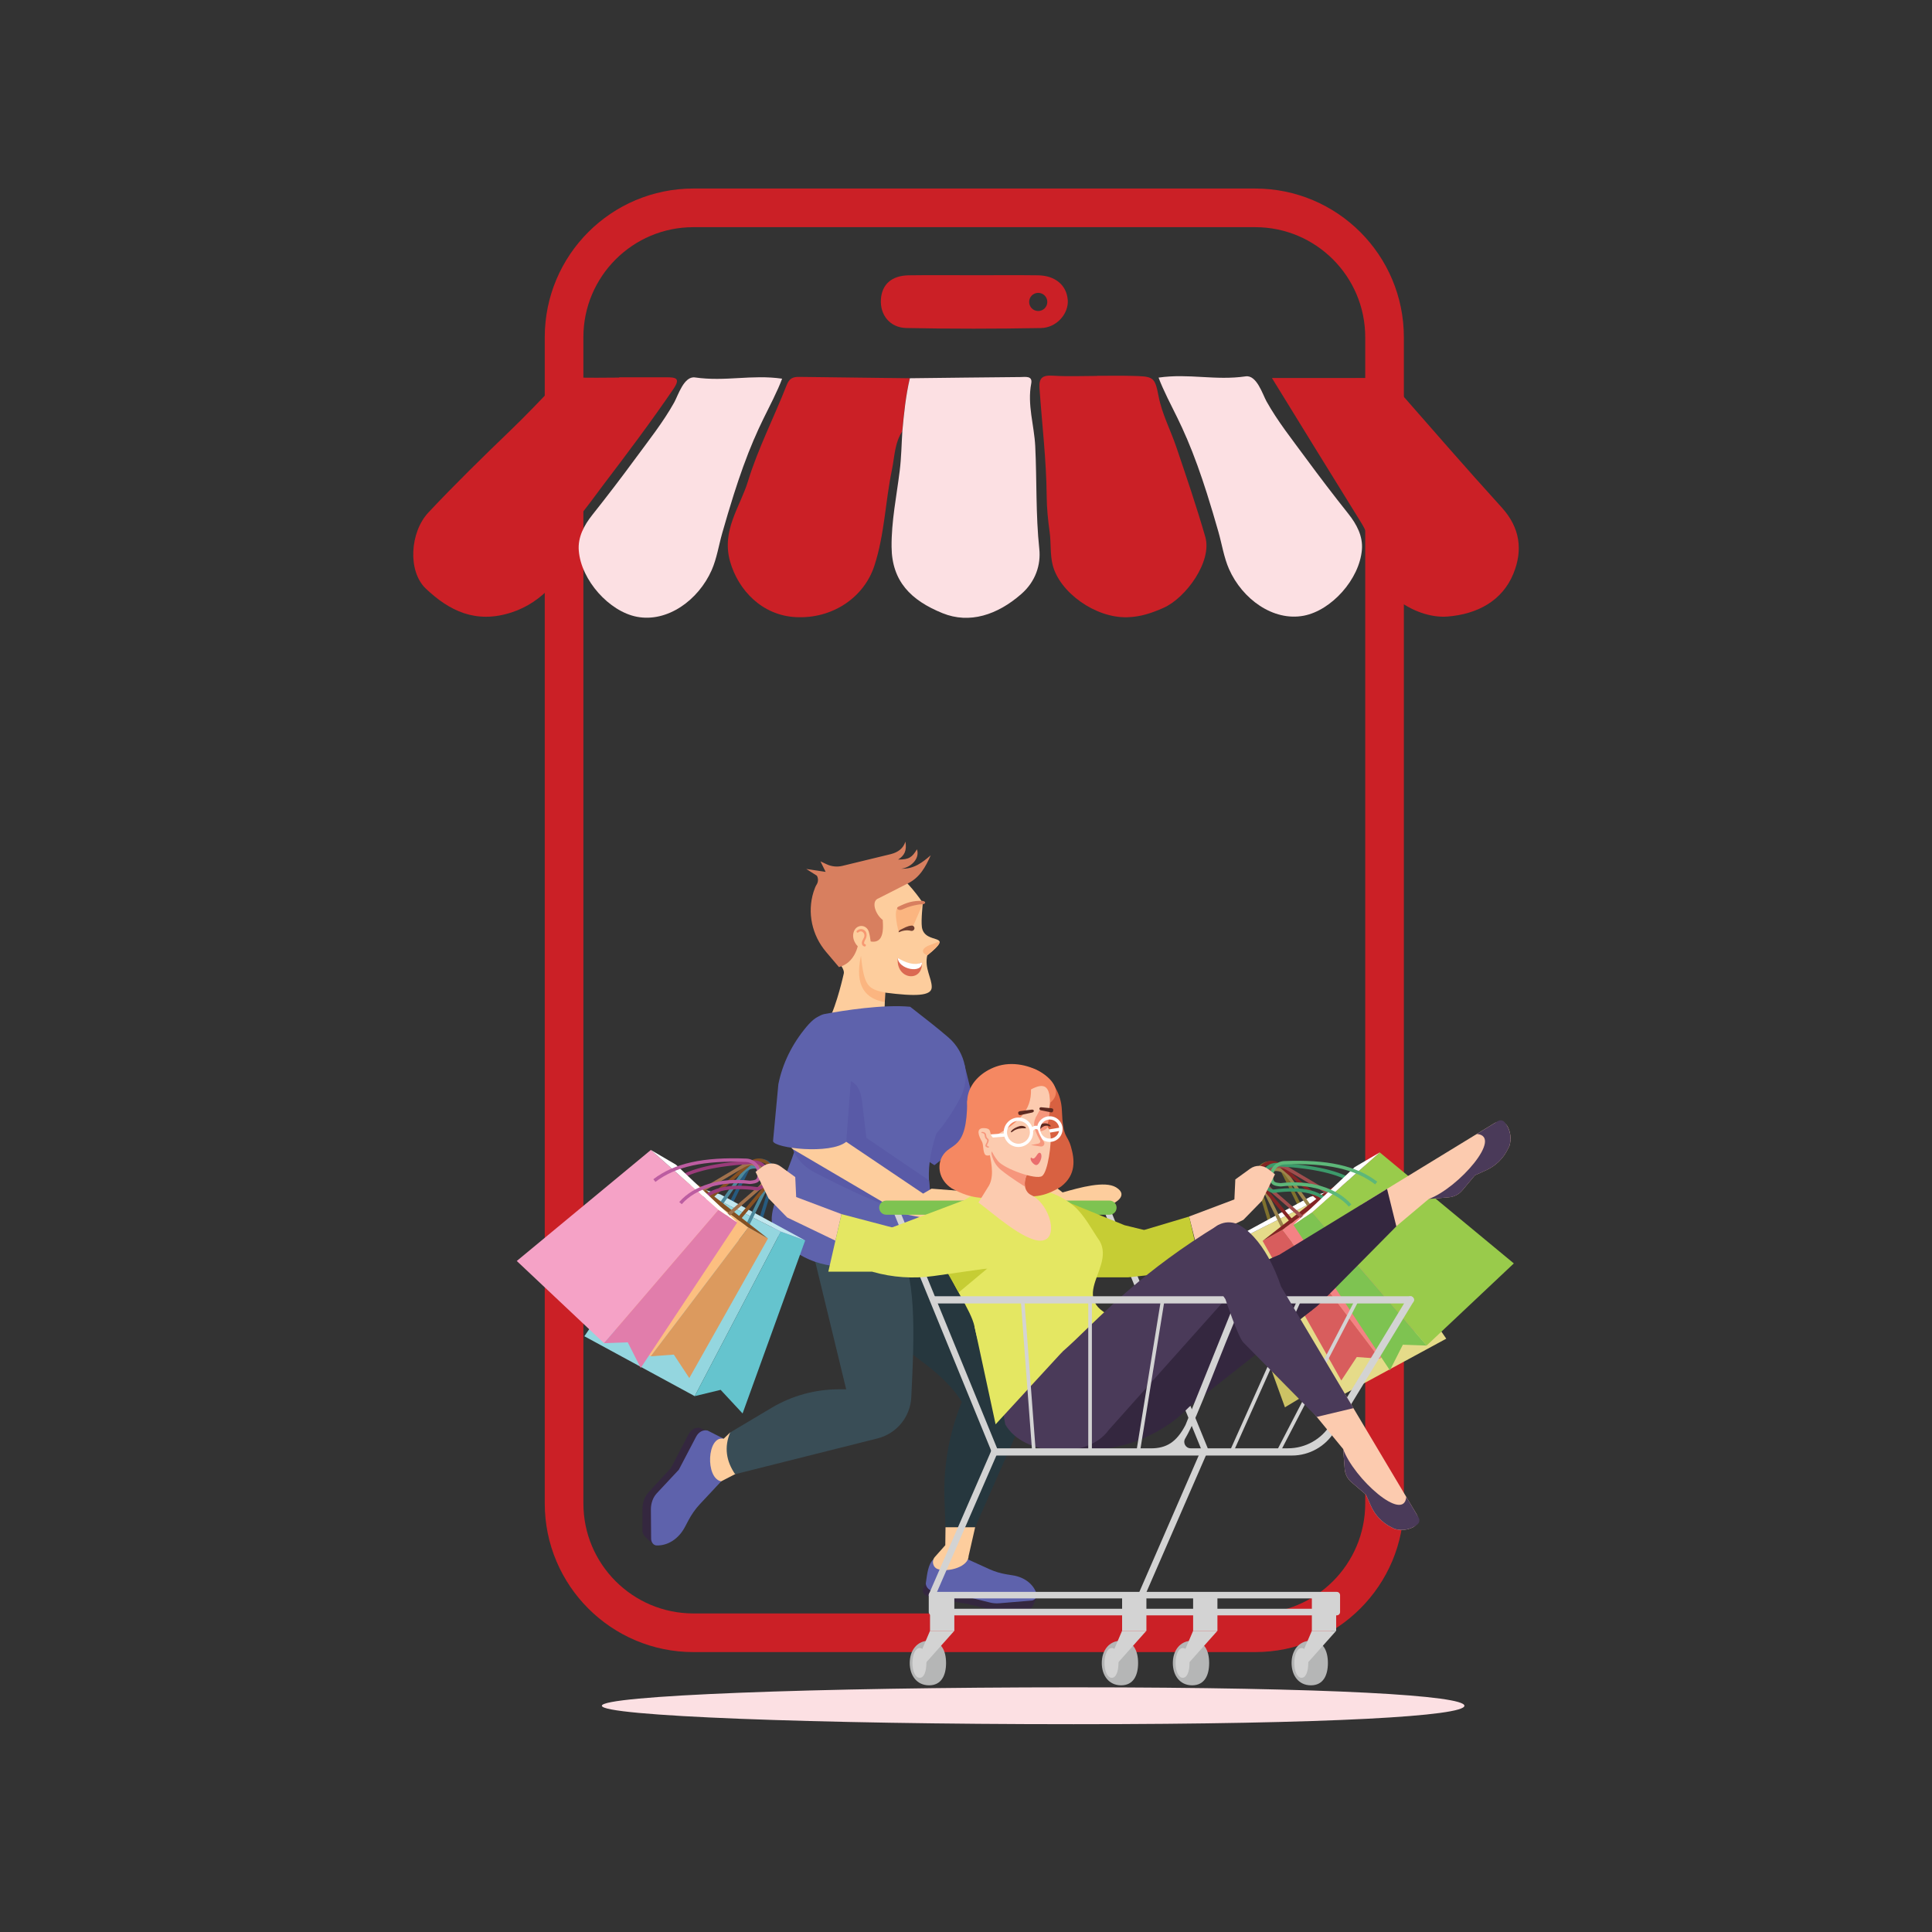 <?xml version="1.0" encoding="UTF-8"?>
<svg id="Layer_1" data-name="Layer 1" xmlns="http://www.w3.org/2000/svg" viewBox="0 0 500 500">
  <rect x="0" y="0" width="500" height="500" fill="#333333" stroke="none"/>
  <defs>
    <style>
      .cls-1 {
        fill: #d86141;
      }

      .cls-1, .cls-2, .cls-3, .cls-4, .cls-5, .cls-6, .cls-7, .cls-8, .cls-9, .cls-10, .cls-11, .cls-12, .cls-13, .cls-14, .cls-15, .cls-16, .cls-17, .cls-18, .cls-19, .cls-20, .cls-21, .cls-22, .cls-23, .cls-24, .cls-25, .cls-26, .cls-27, .cls-28, .cls-29, .cls-30, .cls-31, .cls-32, .cls-33, .cls-34, .cls-35, .cls-36, .cls-37, .cls-38, .cls-39, .cls-40, .cls-41, .cls-42, .cls-43, .cls-44, .cls-45, .cls-46, .cls-47, .cls-48, .cls-49, .cls-50, .cls-51, .cls-52 {
        stroke-width: 0px;
      }

      .cls-2 {
        fill: #99cb4b;
      }

      .cls-3 {
        fill: #fcbf80;
      }

      .cls-4 {
        fill: #7f712d;
      }

      .cls-5 {
        fill: #d1c0b8;
      }

      .cls-6 {
        fill: #e5db89;
      }

      .cls-7 {
        fill: #db6952;
      }

      .cls-8 {
        fill: #ea6e6e;
      }

      .cls-9 {
        fill: #cb2026;
      }

      .cls-10 {
        fill: #d87f5f;
      }

      .cls-11 {
        fill: #ccc264;
      }

      .cls-12 {
        fill: #e17dab;
      }

      .cls-13 {
        fill: #d85d5d;
      }

      .cls-14 {
        fill: #f48284;
      }

      .cls-15 {
        fill: #fce0e3;
      }

      .cls-16 {
        fill: #94d6df;
      }

      .cls-17, .cls-53 {
        fill: none;
      }

      .cls-18 {
        fill: #4d889b;
      }

      .cls-19 {
        fill: #65c4ce;
      }

      .cls-53 {
        stroke: #cb2026;
        stroke-miterlimit: 10;
        stroke-width: 10px;
      }

      .cls-20 {
        fill: #5e2b22;
      }

      .cls-21 {
        fill: #f5a2c6;
      }

      .cls-22 {
        fill: #fff;
      }

      .cls-23 {
        fill: #bc5da1;
      }

      .cls-24 {
        fill: #fccbaf;
      }

      .cls-25 {
        fill: #3c996a;
      }

      .cls-26 {
        fill: #34273f;
      }

      .cls-27 {
        fill: #f79872;
      }

      .cls-28 {
        fill: #fdcd9d;
      }

      .cls-29 {
        fill: #595aa7;
      }

      .cls-30 {
        fill: #265a7f;
      }

      .cls-31 {
        fill: #d3d3d3;
      }

      .cls-32 {
        fill: #f58862;
      }

      .cls-33 {
        fill: #4a3a59;
      }

      .cls-34 {
        fill: #dc9a5e;
      }

      .cls-35 {
        fill: #394d56;
      }

      .cls-36 {
        fill: #9f4d4d;
      }

      .cls-37 {
        fill: #a1714c;
      }

      .cls-38 {
        fill: #f6967c;
      }

      .cls-39 {
        fill: #fbb580;
      }

      .cls-40 {
        fill: #5e62ac;
      }

      .cls-41 {
        fill: #713f31;
      }

      .cls-42 {
        fill: #c1e7ef;
      }

      .cls-43 {
        fill: #9b854c;
      }

      .cls-44 {
        fill: #9a3b7a;
      }

      .cls-45 {
        fill: #e4e762;
      }

      .cls-46 {
        fill: #c6cd34;
      }

      .cls-47 {
        fill: #855022;
      }

      .cls-48 {
        fill: #b5b6b6;
      }

      .cls-49 {
        fill: #26373e;
      }

      .cls-50 {
        fill: #832424;
      }

      .cls-51 {
        fill: #7ec351;
      }

      .cls-52 {
        fill: #5db779;
      }
    </style>
  </defs>
  <path class="cls-15" d="M378.99,441.45c0,2.63-33.71,4.77-101.14,4.77s-122.09-2.14-122.09-4.77,54.66-4.77,122.09-4.77,101.14,2.14,101.14,4.77Z"/>
  <g>
    <path class="cls-28" d="M231.42,225.94c2.73.99,7.32,7.44,7.37,7.73.06.32-.47,4.27-.2,6.32.79,4.8,8.93,1.11,1.39,7.26-.8,3.25,1.2,5.94,1.15,8.25-.05,2.31-4.27,2.38-12.05,1.39l-.34,9.23c8.08,8.01-11.6,3.32-14.27-2.12,2.14-3.99,3.9-12.05,3.9-12.05.65-2.95-10.56-9.73-3.52-20.14,4.68-5.99,8.58-7.78,16.57-5.87Z"/>
    <path class="cls-39" d="M235.78,240.9l2.99-6.89-5.77.45c-1.97.32-.89,4.69-.44,6.76h0c1.25-.65,2.34-.81,3.22-.31Z"/>
    <path class="cls-41" d="M232.56,241.28c1.13-.46,2.09-.65,3.22-.38.5.12.97-.32.87-.82h0c-.07-.34-.39-.58-.74-.54-1.19.11-1.88.62-2.94,1.11-.22.1-.38.32-.41.56v.07Z"/>
    <path class="cls-10" d="M238.78,234.01c-1.89.11-3.68.62-5.4,1.41-.38.17-.93.08-1.11-.18l-.04-.05c-.11-.17-.04-.36.19-.48,2.15-1.11,3.9-1.67,6.32-1.56.19,0,.36.06.49.15h.01c.4.27.13.68-.47.71Z"/>
    <g>
      <path class="cls-7" d="M238.6,249.05c.28,5.32-6.79,4.58-6.26-1.12,1.72,1.8,3.73,2.29,6.26,1.12Z"/>
      <path class="cls-22" d="M238.6,249.05c.17,3.06-6.09,1.83-6.26-1.12,1.87,1.12,4.27,2.12,6.26,1.12Z"/>
    </g>
    <path class="cls-10" d="M240.87,221.35c-1.32,2.99-2.85,5.81-6,7.32l-7.47,3.8c-2.13.72-.78,4.29,1.05,5.6h0c.16,2.7.5,8.05-6.11,4.42,0,0-.01,6.38-5.22,7.79l-3.34-3.94c-3.63-4.28-4.91-10.12-3.25-15.48.27-.87.56-1.55.82-1.95.44-.69.46-1.56.06-2.28l-2.75-1.74,5.01.75-1.33-2.72,1.57.74c1.29.61,2.74.76,4.12.42,3.64-.88,10.82-2.61,12.49-3.03,1.95-.49,3.27-1.53,3.8-3.25.4,2.34-.25,3.61-1.88,4.65,2.86.02,3.6-.6,4.87-2.65.83,2.52-1.75,4.77-4.06,5.02,3.29.12,5.48-1.64,7.62-3.47Z"/>
    <g>
      <path class="cls-28" d="M221.04,240.94s-.01.03-.02.04c-.37.89-.27,1.9.14,2.73.28.59.6,1,.93,1.25.3.22.54.53.63.92.29,1.21,1.2,1.69,1.89,1.1h0c.59-1.01.85-2.19.72-3.34-.12-1.03-.29-1.88-.5-2.55-.59-1.84-3.01-1.97-3.79-.15Z"/>
      <path class="cls-27" d="M221.77,240.87c.63-.59,1.67-.57,2.2.12.25.33.34.76.3,1.19-.02.25-.1.48-.19.71-.12.29-.84,1.35-.19,1.47.35.07.19.65-.16.59-.57-.11-.79-.7-.63-1.28.13-.48.49-.86.59-1.35.18-.9-.8-1.73-1.54-1.03-.28.26-.66-.16-.39-.42h0Z"/>
    </g>
    <path class="cls-39" d="M243.13,243.63l-2.99,1.16c-1.97.98-1.38,2-.16,2.46,2.19-1.75,3.41-3.04,3.15-3.62Z"/>
    <path class="cls-39" d="M229.08,256.89c-4.33-.96-5.46-1.47-6.26-9.55-1.77,7.99,1.35,11.23,6.17,11.99l.09-2.44Z"/>
  </g>
  <path class="cls-53" d="M358.32,185.27v203.8c0,18.5-15,33.49-33.49,33.49h-145.36c-18.5,0-33.49-15-33.49-33.49V87.28c0-18.5,15-33.49,33.49-33.49h145.36c18.5,0,33.49,15,33.49,33.49v98"/>
  <g>
    <path class="cls-9" d="M160.24,97.64c4.02,0,8.04,0,12.07,0,2.52,0,3.94.14,1.96,3.04-5.73,8.4-11.85,16.55-18.03,24.67-2.27,2.98-4.41,6.06-6.86,8.93-1.73,2.03-2.56,4.26-2.52,6.96.12,7.56-6.59,14.69-14.45,17.25-9.33,3.04-16.17-.45-22.19-6.14-4.78-4.52-4.12-14.65.66-19.73,6.83-7.27,13.99-14.27,21.21-21.22,3.88-3.73,7.59-7.61,11.28-11.51,1.53-1.61,3.23-2.3,5.56-2.21,3.76.15,7.54.04,11.31.04,0-.03,0-.06,0-.09Z"/>
    <path class="cls-9" d="M283.91,97.26c2.89,0,5.78-.06,8.66.01,5.99.14,6.27.12,7.29,5.37.89,4.57,3.09,8.67,4.56,13.02,2.62,7.73,5.26,15.47,7.51,23.29,1.83,6.36-5.03,15.79-10.79,18.35-3.17,1.4-5.97,2.34-9.38,2.44-8.29.26-17.58-6.47-19.34-13.56-.69-2.77-.38-5.69-.78-8.54-.43-3.05-.74-6.21-.76-9.23-.08-9.36-1.22-18.64-1.86-27.95-.18-2.68.75-3.42,3.58-3.23,3.75.24,7.54.06,11.31.06v-.03Z"/>
    <path class="cls-9" d="M233.53,111.58c-2.02,3.08-2,6.62-2.7,10.01-1.72,8.25-1.9,16.75-4.55,24.85-2.66,8.14-10.8,13.78-20.37,13.27-8.62-.45-14.87-6.91-16.98-14.45-2.24-8.02,2.59-14.01,4.64-20.7,2.6-8.5,6.77-16.58,10.03-24.92.67-1.7,1.59-2.13,3.24-2.1,9.54.12,19.07.23,28.61.35-1.06,4.52-1.52,9.1-1.94,13.69Z"/>
    <path class="cls-15" d="M195.12,113.69c-1.99,4.66-3.67,9.43-5.2,14.23-1.06,3.32-2.04,6.67-3,10.02-.89,3.12-1.42,6.62-2.74,9.61-3.44,7.78-11.45,13.59-19.36,12.07-7.13-1.37-14.4-9.4-15.03-17.09-.29-3.48,1.34-6.56,3.52-9.3,3.76-4.73,7.43-9.53,11-14.39,3.5-4.77,7.32-9.57,10.17-14.69,1-1.79,2.52-6.88,5.38-6.47,7.94,1.14,14.6-.81,22.55.32-1.08,3-3.47,7.58-4.88,10.45-.85,1.72-1.64,3.46-2.39,5.22Z"/>
    <path class="cls-15" d="M307.13,113.41c1.99,4.66,3.67,9.43,5.2,14.23,1.06,3.32,2.04,6.67,3,10.02.89,3.12,1.42,6.62,2.74,9.61,3.44,7.78,11.45,13.59,19.36,12.07,7.13-1.37,14.4-9.4,15.03-17.09.29-3.48-1.34-6.56-3.52-9.3-3.76-4.73-7.43-9.53-11-14.39-3.5-4.77-7.32-9.57-10.17-14.69-1-1.79-2.52-6.88-5.38-6.47-7.94,1.14-14.6-.81-22.55.32,1.08,3,3.47,7.58,4.88,10.45.85,1.72,1.64,3.46,2.39,5.22Z"/>
    <path class="cls-9" d="M329.18,97.82c9.82,0,18.74.04,27.65-.03,1.72-.01,2.75.64,3.77,1.81,9.31,10.61,18.54,21.28,28.05,31.74,4.81,5.29,5.47,11.1,3.02,17.11-2.86,7.03-9.31,10.49-17.03,11.11-8.9.71-20.28-7.47-20.08-17.13.07-2.99-1.12-5.3-2.64-7.73-7.5-12.06-14.92-24.17-22.75-36.88Z"/>
    <path class="cls-15" d="M233.53,111.58c.42-4.59.88-9.18,1.94-13.69,9.54-.11,19.08-.23,28.62-.31,1.27-.01,3.2-.4,2.79,1.69-1.06,5.48.77,10.8,1.04,16.2.43,8.86.11,17.74,1.05,26.6.43,4.07-.94,8.39-4.6,11.61-6.25,5.5-13.47,7.83-20.42,5.02-8.25-3.34-13.13-8.29-13.21-17.16-.06-6.65,1.3-13.16,2.11-19.73.42-3.39.46-6.82.68-10.24Z"/>
  </g>
  <path class="cls-49" d="M218.79,321.1c-7.34,21.03,21.23,26.82,30.13,41.73h0c-3.28,8.01-4.81,16.63-4.49,25.28l.26,7.14h7.67l12.71-28.82c.98-2.22.87-4.78-.29-6.91l-22.94-42.07-23.05,3.65Z"/>
  <g>
    <path class="cls-26" d="M187.29,372.34l-6.08-2.78c-1.17-.27-2.36.38-3.02,1.65l-4.56,8.72-5.78,6.26c-1,1.08-1.57,2.65-1.57,4.3v5.97c0,.98,2.86,3.49,3.63,3.51h0c1.6.02,3.1-.99,3.97-2.67l2.08-3.98c.87-1.66,1.92-3.17,3.12-4.46l5.54-6,2.66-10.51Z"/>
    <path class="cls-40" d="M187.29,372.34l-4.15-2.11c-1.16-.28-2.34.35-2.99,1.59l-4.47,8.54-5.7,6.1c-.98,1.05-1.54,2.59-1.53,4.21l.06,7.51c0,.97.62,1.75,1.39,1.78h0c2.97.1,5.77-1.73,7.4-4.85l.8-1.52c.85-1.63,1.88-3.1,3.07-4.36l5.47-5.85.65-11.03Z"/>
  </g>
  <path class="cls-28" d="M188.96,370.72h0l-1.67,1.62c-4.32-.89-4.82,10.19-.65,11.03l5.16-2.66-2.84-9.99Z"/>
  <path class="cls-35" d="M207.64,312.74l11.35,46.81h-1.98c-6.11.02-12.1,1.68-17.34,4.8l-10.71,6.38c-1.55,3.75-1.07,7.34,1.29,10.79l36.86-9.26c4.94-1.24,8.49-5.57,8.73-10.65.8-16.32,1.47-32.45-3.91-39.68l-24.3-9.19Z"/>
  <path class="cls-28" d="M240.06,291.92l.81,1.91c.53,1.31,1.61,2.42,3.01,3.1l24.37,13.96,2.1.81s13.97,3.53,17.69-.2c0,0,4.38-2.03.78-4.23-2.92-1.73-9.25.03-13.82,1.33l-3.98-3.09-18.77-14.18-1.05-4.04-11.13,4.62Z"/>
  <path class="cls-29" d="M237.43,267.66c-3.28-.63-4.56,7.23-3.41,10.04l4.27,20.8c.53,1.35,3.55,3.04,3.55,3.04l11.86-9.37-4.13-16.78c-2.6-1.38-8.21-6.96-12.13-7.72Z"/>
  <path class="cls-40" d="M241.88,323.24c9.09-3.61-6.8-8.64.48-29.94,1.9-2.09,4.17-5.45,6.02-8.89,2.89-5.36,1.66-12-2.97-15.96-2.64-2.26-5.62-4.62-9.85-7.9-6.89-.66-17.36.96-22.17,1.88-3.82.73-4.83,6.93-5.86,10.68,4.59,25.02-12,38.31-6.79,45.97,11.84,15.38,32.01,6.36,41.13,4.15Z"/>
  <path class="cls-5" d="M209.65,268.79l.15,11.56,8.71-8.24c3.34-2.24-8.87-3.32-8.87-3.32Z"/>
  <path class="cls-29" d="M204.19,292.47c.12.77.29,1.89.48,3.04.53,3.26,2.78,6.16,6.15,7.91,6.7,3.49,17.55,8.72,19.62,8.61,1.54-.08,10.66.35,10.66.35l-.67-6.89-16.21-11.01-1-8.42c-.65-6.7-2.71-7.06-12.65-8.23-6.79-.8-6.37,14.63-6.37,14.63Z"/>
  <path class="cls-28" d="M239.34,315.23l-5.7-1.09-28.44-16.72c-1.38-1.01.19-2.88.05-4.39l-.23-2.22,13.37-3.94.62,8.63,19.9,13.41,2.17-1.28,11.43.88c2.95.68,2.61,1.3.38,3.04l-4.01,3.14-9.54.55Z"/>
  <path class="cls-40" d="M213.29,262.97c-1.3-.48-2.97.86-4.57,2.76-3.64,4.35-6.18,9.37-7.28,14.86l-1.38,14.74c.27,1.82,14.85,3.54,18.95.16l2.05-27.24c-2.53-2-3.46-3.69-7.77-5.28Z"/>
  <g>
    <path class="cls-26" d="M240.61,407.86l-1.61,3.07c-.32.61-.18,1.39.38,1.8.67.51,1.67.87,2.44.99l8.61,1.37,6.28,1.55c.7.17,1.43.25,2.15.22l7.52-.28c.82-.28,2.12-3.38,1.92-4.04h0c-.44-1.35-1.7-2.32-3.36-2.58l-3.93-.62c-1.64-.26-3.2-.72-4.63-1.36l-6.6-2.96-9.16,2.83Z"/>
    <path class="cls-40" d="M241.55,403.59c-1.33,1.14-1.61,3.74-1.96,6.25.1,1.05.96,1.87,2.18,2.06l8.43,1.34,5.94,1.48c.82.21,1.67.27,2.52.2l8.52-.71c.81-.28,1.29-1.02,1.1-1.67h0c-.75-2.52-3.09-4.35-6.16-4.84l-1.5-.24c-1.61-.26-3.13-.71-4.53-1.34l-6.45-2.94-8.09.4Z"/>
  </g>
  <path class="cls-28" d="M244.7,395.25l-.06,4.65-2.69,3.03c-.94,1.05-.52,2.77.83,3.18,2.8.84,7.87-.68,7.89-3.4l1.7-7.46h-7.67Z"/>
  <g>
    <g>
      <path class="cls-31" d="M311.92,376.25c-.41,0-.77-.3-.84-.71l-25.64-62.86c-.07-.46.24-.9.7-.97.46-.07.9.24.97.7l25.64,62.86c.07.46-.24.9-.7.97-.05,0-.09.01-.14.01Z"/>
      <path class="cls-31" d="M257.4,376.25c-.41,0-.77-.3-.84-.71l-25.6-62.51c-.07-.46.24-.9.7-.97.46-.07.9.24.97.7l25.6,62.51c.07.46-.24.9-.7.97-.05,0-.09.01-.14.01Z"/>
      <path class="cls-51" d="M287.14,314.37h-57.78c-1.01,0-1.83-.82-1.83-1.83h0c0-1.01.82-1.83,1.83-1.83h57.78c1.01,0,1.83.82,1.83,1.83h0c0,1.01-.82,1.83-1.83,1.83Z"/>
    </g>
    <g>
      <path class="cls-46" d="M299.89,322.19v7.53s-7.98.86-7.98.86h-12.85c-5.29-.53-7.55-15.15-4.97-19.04.36-.54,1.01-.81,1.65-.69l15.28,6.23,7.03,1.72c1.5.37,2.35,1.94,1.84,3.4Z"/>
      <g>
        <path class="cls-4" d="M329.53,320.6l-4.59-14.98c-.59-1.93.36-3.99,2.21-4.78,1.93-.83,4.17,0,5.1,1.88l6.82,13.8-.78.39-6.82-13.8c-.73-1.47-2.47-2.11-3.97-1.46-1.44.62-2.18,2.22-1.72,3.72l4.59,14.98-.84.26Z"/>
        <polygon class="cls-6" points="323.44 319.37 347.34 307.28 374.29 346.45 345.73 361.94 323.44 319.37"/>
        <polygon class="cls-11" points="332.54 364.21 339.02 360.31 345.73 361.94 323.44 319.37 317.14 321.65 332.54 364.21"/>
        <polygon class="cls-22" points="317.14 321.65 339.05 309.75 347.34 307.28 323.44 319.37 317.14 321.65"/>
        <path class="cls-43" d="M333.64,321.93l-6.9-14.07c-.89-1.81-.27-3.99,1.43-5.07,1.77-1.13,4.12-.67,5.33,1.05l8.92,12.55-.71.51-8.92-12.55c-.95-1.33-2.77-1.69-4.15-.82-1.33.84-1.8,2.54-1.11,3.95l6.9,14.07-.79.39Z"/>
      </g>
      <g>
        <path class="cls-50" d="M336.15,318.94l-10.06-12.01c-1.29-1.55-1.22-3.81.18-5.27,1.45-1.52,3.84-1.63,5.43-.26l11.66,10.06-.57.66-11.66-10.06c-1.24-1.07-3.09-.98-4.23.2-1.09,1.13-1.15,2.9-.14,4.1l10.06,12.01-.67.56Z"/>
        <polygon class="cls-14" points="331.85 318.29 350.62 304.46 379.41 334.21 357.12 351.63 331.85 318.29"/>
        <polygon class="cls-13" points="347.13 357.27 351.13 351.2 357.12 351.63 331.85 318.29 326.76 321.15 347.13 357.27"/>
        <polygon class="cls-50" points="326.76 321.15 343.86 307.78 350.62 304.46 331.85 318.29 326.76 321.15"/>
        <path class="cls-36" d="M340.45,318.56l-11.83-10.27c-1.52-1.32-1.81-3.57-.66-5.23,1.2-1.73,3.53-2.22,5.32-1.11l16.34,9.67-.45.75-16.35-9.67c-1.4-.86-3.22-.48-4.15.86-.89,1.29-.67,3.04.51,4.07l11.83,10.27-.57.66Z"/>
      </g>
      <g>
        <path class="cls-25" d="M344.27,312.45c-2.36-3.54-7.18-4.76-14.75-3.72h-.08s-.08,0-.08,0c-1.95-.5-3.21-2.39-2.92-4.39.3-2.08,2.17-3.57,4.26-3.37,9.54.5,16.14,2.04,20.15,4.71l-.49.73c-3.88-2.58-10.33-4.07-19.73-4.56-1.64-.14-3.1,1-3.34,2.62-.22,1.53.72,2.97,2.2,3.39,7.88-1.07,12.95.28,15.51,4.11l-.73.49Z"/>
        <polygon class="cls-2" points="339.58 313.73 357.08 298.24 391.78 326.97 369.21 348.23 339.58 313.73"/>
        <polygon class="cls-51" points="359.7 354.64 363.06 348.01 369.21 348.23 339.58 313.73 334.73 316.99 359.7 354.64"/>
        <polygon class="cls-22" points="334.73 316.99 350.58 302.05 357.08 298.24 339.58 313.73 334.73 316.99"/>
        <path class="cls-52" d="M349.07,312.27c-3.5-4.04-10.41-6.09-17.6-5.21h-.05s-.05,0-.05,0c-1.89-.18-2.73-.47-2.76-2.58-.03-2.1,1.58-3.86,3.68-4,11.26-.45,18.71,1.2,24.14,5.34l-.53.7c-5.26-4.01-12.52-5.6-23.56-5.16-1.62.11-2.88,1.48-2.85,3.11.02,1.43.26,1.56,1.92,1.72,7.57-.91,14.59,1.2,18.32,5.52l-.66.57Z"/>
      </g>
      <path class="cls-24" d="M319.7,305.26l-.24,5.15-11.72,4.42,1.7,6.81,12.34-5.94,4.82-4.94,3.36-6.86-1.82-1.39c-1.35-1.03-3.21-1.05-4.59-.06l-3.87,2.8Z"/>
      <polygon class="cls-46" points="311.15 329.72 307.75 314.84 296.1 318.32 299.9 329.72 311.15 329.72"/>
    </g>
    <path class="cls-26" d="M258.39,357.49l2.11,4.93c7.6,17.76,33.94,15.69,47.25,1.7l31.82-25.07-8.65-14.23c-12.1,4.44-46.38,29.87-72.54,32.68Z"/>
    <g>
      <path class="cls-24" d="M352.2,311.81l8.26-5.05,3.95-2.42,22.4-13.69c1.16-.71,2.71-.32,3.35.89.79,1.5.99,3.27.5,4.96l-.44.9c-1.17,2.4-3.14,4.32-5.57,5.43l-2.95,1.34-3.26,3.89c-.86,1.03-2.09,1.67-3.43,1.79l-5.26.45-12.62,10.62-4.95-9.11Z"/>
      <path class="cls-33" d="M389.4,290.42c1.38,1.67,1.87,3.95,1.26,6.09l-.44.9c-1.17,2.4-3.14,4.32-5.57,5.43l-2.95,1.34-3.26,3.89c-.86,1.03-2.09,1.67-3.43,1.79l-5.26.45c7.73-2.88,19.37-16.24,12.46-16.84l5.44-3.33c.57-.35,1.31-.23,1.74.29Z"/>
      <path class="cls-26" d="M310.77,342.46c.02-10.93,16.3-15.28,16.3-15.28l31.9-19.5,2.4,9.7-19.42,19.64c-1.38,1.39-2.95,2.56-4.68,3.48l-10.64,5.67c-14.64,10.47-15.85-3.71-15.85-3.71Z"/>
    </g>
    <path class="cls-45" d="M258.39,357.49c6.52,5.52,13.19-1.23,35.47-14.86-20.94-4.86-4.77-13.64-9.28-21.48-1.72-2.39-3.92-6.77-6.76-9.12-5.25-4.35-10.49-4.36-15.2-4.93l-6.99.24-1.56.94c-22.18,9.28-3.79,26.1-1.87,35.01,2.28,10.59,5.63,14.21,6.18,14.21Z"/>
    <g>
      <path class="cls-32" d="M260.86,309.83c-5.9.32-8.98.77-14.53-2.26-3.55-2.32-3.75-6.04-2.49-8.29,2.12-3.78,6.47-1.19,6.47-14.41l7.58,1.99,2.97,22.97Z"/>
      <path class="cls-1" d="M263.49,308.61c2.85,1.72,6.9,1.18,11.08-1.51,4.03-3.07,3.54-7.07,2.58-10.38-.98-3.38-2.05-1.84-2.34-9.43-.16-4.06-2.27-7.85-5.75-9.97-9.71-5.91-4.69,19.16-5.58,31.29Z"/>
      <rect class="cls-22" x="270.79" y="292.1" width="3.81" height=".85" transform="translate(-45 49.62) rotate(-9.61)"/>
      <g>
        <polygon class="cls-17" points="267.24 308.61 267.25 308.61 267.27 308.5 267.24 308.61"/>
        <path class="cls-24" d="M267.15,285.41l-14.79,1.55,3.73,11.63c.61,2.82,1.23,6.41-.46,8.74l-2.4,3.88c3.44,2.52,11.72,10.01,16.13,9.88,4.89-.15,2.42-9.48-2.51-11.82-1.68-.8-2.11-3.13-1.14-5.17l1.43-18.71Z"/>
      </g>
      <path class="cls-38" d="M259.04,302.77c-2.55-2.07-2.6-5.29-2.6-5.29l-2.03-15.53,11.31,22.17c-.25.57-.62,1.56-.44,2.99,0,0-3.69-2.27-6.24-4.34Z"/>
      <path class="cls-24" d="M266.41,279.39c3.83-.35,6.01,2.53,5.22,6.93-.13.71,0,.71-.11,1.77-.12,1.07-.46,3.55-.46,3.55,0,0,.5.25.81,2.1.3,1.85-.63,9.54-2.19,10.62-1.56,1.08-9.84-1.9-11.44-3.92-1.6-2.02-2.18-3.69-2.7-6.4l-2.72-5.58c-.83-4.07,2.05-7.96,6.19-8.35l7.4-.72Z"/>
      <path class="cls-38" d="M269.08,287.27l2.59-.19-.62,4.57c.01.87-2.28,1.24-2.28,1.24-.57-.84-.75-2.16-.59-3.92l.9-1.69Z"/>
      <path class="cls-20" d="M265.52,291.85c.07.23-.65.14-1.03.15-.79.06-.92.11-1.37.26-1.15.44-1.18.86-1.44.76-.31-.11.51-1.07,2.13-1.56.93-.28,1.65.19,1.71.39Z"/>
      <path class="cls-20" d="M268.99,292.11c.06.3.46-.17.7-.36.51-.34.62-.35.96-.4.91-.09,1.12.38,1.24.13.14-.29-.82-.97-2.04-.7-.7.15-.92,1.08-.86,1.34Z"/>
      <path class="cls-20" d="M272.01,287.87l-2.64-.53c-.25-.05-.41-.26-.37-.48h0c.04-.2.24-.33.47-.3l2.69.26c.27.03.47.25.43.49l-.06.27c-.04.21-.28.35-.53.3Z"/>
      <path class="cls-32" d="M257.77,276.04c-7.29,2.6-10.48,10.39-3.79,15.98,0,0,1.82,3.27,2.88,2.27,6.68-3.56,10.13-6.87,9.96-12.35h0s0,0,0,0c3.63-1.95,4.88-.65,4.93,3.48,5.64-4.47-5.51-12.4-13.98-9.38Z"/>
      <path class="cls-20" d="M264.15,288.57l2.98-.65c.28-.06.47-.27.43-.48h0c-.04-.19-.27-.3-.53-.27l-3.04.39c-.31.04-.54.27-.49.49l.06.26c.04.2.31.32.59.26Z"/>
      <path class="cls-8" d="M266.86,299.55c-.56.56.69,2,1.32,1.97.48-.02.96-.69,1.22-1.52.26-.86.1-1.67-.38-1.67-.7,0-1.12,2.26-2.16,1.22Z"/>
      <path class="cls-22" d="M263.57,296.84c-2.1,0-3.81-1.71-3.81-3.81s1.71-3.81,3.81-3.81,3.81,1.71,3.81,3.81-1.71,3.81-3.81,3.81ZM263.57,290.08c-1.63,0-2.96,1.33-2.96,2.96s1.33,2.96,2.96,2.96,2.96-1.33,2.96-2.96-1.33-2.96-2.96-2.96Z"/>
      <path class="cls-22" d="M271.67,295.53c-1.83,0-3.32-1.49-3.32-3.32s1.49-3.32,3.32-3.32,3.32,1.49,3.32,3.32-1.49,3.32-3.32,3.32ZM271.67,289.73c-1.36,0-2.47,1.11-2.47,2.47s1.11,2.47,2.47,2.47,2.47-1.11,2.47-2.47-1.11-2.47-2.47-2.47Z"/>
      <rect class="cls-22" x="255.53" y="293.45" width="4.73" height=".85" transform="translate(-20.56 19.4) rotate(-4.14)"/>
      <g>
        <path class="cls-24" d="M254.65,291.96c2.42.05,1.01,1.55,2.5,2.57.34.23.51.57.49.95l-1.18,3.2c-.2.45-1.18.47-1.45.19-.69-.71-.44-2.65-.88-3.41-.76-1.32-1.77-3.55.52-3.51Z"/>
        <path class="cls-38" d="M255.81,297s-.08.02-.12.01c-.3-.04-.83-.26-.62-.77.03-.08.08-.17.14-.28.19-.36.45-.85.11-1.09-.37-.25-.43-.6-.47-.9-.06-.4-.11-.69-.75-.75-.1,0-.16-.08-.12-.16.04-.08.15-.14.25-.13.88.08.95.54,1.01.94.05.29.09.57.38.76.51.34.18.97-.04,1.38-.05.09-.09.18-.12.25-.14.36.35.45.4.45.1.01.15.09.1.17-.03.05-.08.09-.13.11Z"/>
      </g>
      <path class="cls-38" d="M268.18,288.96l.44.02c-.28,1.66-.71,3.22,1.61,6.64.21.59-.28,1.18-.9,1.09l-2.52-.37,1.94-.38c.32-.06.53-.38.47-.7-2.27-4.04-1.61-5-1.05-6.31Z"/>
      <path class="cls-22" d="M267.25,292.78l-.68-.51c.98-1.31,1.99-1,2.67-.51l-.5.69c-.49-.35-.93-.43-1.49.33Z"/>
    </g>
    <path class="cls-33" d="M317.14,336.25l-30.23,33.86c-5.52,7.72-22.13,6.8-26.75-1.49l-2.66-14.85c16.7,7.12,19.08-13.19,57.87-36.77l1.78,19.25Z"/>
    <polygon class="cls-45" points="275.04 349.72 257.66 368.61 252.2 343.28 275.04 349.72"/>
    <polygon class="cls-46" points="248.11 334.48 255.54 328.27 244.98 329 248.11 334.48"/>
    <g>
      <path class="cls-45" d="M225.63,321.56v7.53s.18.05.18.05c5.14,1.47,10.54,1.84,15.83,1.09l13.9-1.97c5.29-.53-1.53-13.47-4.11-17.36-.36-.54-1.82-.21-2.46-.1l-18.09,6.85-3.41.5c-1.5.37-2.35,1.94-1.84,3.4Z"/>
      <g>
        <path class="cls-30" d="M195.99,319.98l-.84-.26,4.59-14.98c.46-1.5-.28-3.1-1.72-3.72-1.5-.65-3.25,0-3.97,1.46l-6.82,13.8-.78-.39,6.82-13.8c.93-1.88,3.17-2.71,5.1-1.88,1.85.8,2.81,2.85,2.21,4.78l-4.59,14.98Z"/>
        <polygon class="cls-16" points="202.08 318.74 178.18 306.66 151.23 345.82 179.79 361.32 202.08 318.74"/>
        <polygon class="cls-19" points="192.18 365.8 186.5 359.69 179.79 361.32 202.08 318.74 208.38 321.02 192.18 365.8"/>
        <polygon class="cls-42" points="208.38 321.02 186.47 309.12 178.18 306.66 202.08 318.74 208.38 321.02"/>
        <path class="cls-18" d="M191.88,321.3l-.79-.39,6.9-14.07c.69-1.41.21-3.11-1.11-3.95-1.38-.88-3.2-.52-4.15.81l-8.92,12.55-.71-.51,8.92-12.55c1.22-1.71,3.56-2.17,5.33-1.05,1.7,1.08,2.32,3.26,1.43,5.07l-6.9,14.07Z"/>
      </g>
      <g>
        <path class="cls-47" d="M189.37,318.31l-.67-.56,10.06-12.01c1.01-1.2.95-2.97-.14-4.1-1.13-1.18-2.99-1.27-4.23-.2l-11.66,10.06-.57-.66,11.66-10.06c1.59-1.37,3.98-1.26,5.43.26,1.4,1.46,1.47,3.72.18,5.27l-10.06,12.01Z"/>
        <polygon class="cls-3" points="193.67 317.66 174.89 303.84 146.1 333.58 168.4 351.01 193.67 317.66"/>
        <polygon class="cls-34" points="178.39 356.64 174.39 350.57 168.4 351.01 193.67 317.66 198.75 320.53 178.39 356.64"/>
        <polygon class="cls-47" points="198.75 320.53 181.66 307.15 174.89 303.84 193.67 317.66 198.75 320.53"/>
        <path class="cls-37" d="M185.07,317.93l-.57-.66,11.83-10.27c1.19-1.03,1.41-2.78.51-4.07-.93-1.34-2.75-1.72-4.14-.87l-16.36,9.68-.45-.75,16.35-9.67c1.78-1.1,4.12-.61,5.31,1.12,1.15,1.66.87,3.91-.66,5.23l-11.83,10.27Z"/>
      </g>
      <g>
        <path class="cls-44" d="M181.25,311.82l-.73-.49c2.55-3.83,7.63-5.18,15.51-4.11,1.47-.42,2.41-1.87,2.2-3.39-.23-1.62-1.69-2.77-3.32-2.62-9.42.49-15.87,1.98-19.75,4.56l-.49-.73c4.01-2.67,10.61-4.21,20.17-4.71,2.08-.19,3.95,1.29,4.25,3.37.29,2-.97,3.88-2.92,4.39l-.08.02h-.09c-7.57-1.05-12.39.17-14.75,3.71Z"/>
        <polygon class="cls-21" points="185.94 313.1 168.44 297.61 133.74 326.34 156.31 347.61 185.94 313.1"/>
        <polygon class="cls-12" points="165.82 354.02 162.46 347.39 156.31 347.61 185.94 313.1 190.79 316.37 165.82 354.02"/>
        <polygon class="cls-22" points="190.79 316.37 174.94 301.42 168.44 297.61 185.94 313.1 190.79 316.37"/>
        <path class="cls-23" d="M176.45,311.65l-.66-.57c3.73-4.31,10.75-6.43,18.32-5.52,1.66-.16,1.9-.29,1.92-1.72.03-1.63-1.23-3-2.86-3.12-11.03-.44-18.29,1.15-23.55,5.16l-.53-.7c5.43-4.14,12.87-5.79,24.13-5.34,2.11.14,3.72,1.9,3.69,4-.03,2.1-.87,2.4-2.76,2.58h-.05s-.05,0-.05,0c-7.19-.88-14.1,1.17-17.6,5.21Z"/>
      </g>
      <path class="cls-24" d="M205.81,304.64l.24,5.15,11.72,4.42-1.57,6.87-12.48-6-4.82-4.94-3.36-6.86,1.82-1.39c1.35-1.03,3.21-1.05,4.59-.06l3.87,2.8Z"/>
      <polygon class="cls-45" points="214.37 329.1 217.77 314.21 234.5 318.61 225.62 329.1 214.37 329.1"/>
    </g>
    <g>
      <g>
        <rect class="cls-31" x="240.69" y="412.82" width="6.29" height="9.23"/>
        <g>
          <path class="cls-48" d="M244.84,430.39c0,3.19-1.21,5.77-4.4,5.77s-5-2.58-5-5.77,1.82-5.77,5-5.77,4.4,2.58,4.4,5.77Z"/>
          <path class="cls-48" d="M240.68,430.36c0,2.67-.72,4.83-2.17,4.83s-2.78-2.16-2.78-4.83,1.33-4.83,2.78-4.83,2.17,2.16,2.17,4.83Z"/>
          <path class="cls-31" d="M239.75,430.36c0,2.13-.58,3.85-1.73,3.85s-1.88-1.69-1.88-3.82.73-3.88,1.88-3.88,1.73,1.72,1.73,3.85Z"/>
        </g>
        <path class="cls-31" d="M246.98,422.05l-8.78,9.86c-1.57,1.14-2.25-3.42-.25-3.42l2.74-6.44h6.29Z"/>
      </g>
      <g>
        <rect class="cls-31" x="290.4" y="412.82" width="6.29" height="9.23"/>
        <g>
          <path class="cls-48" d="M294.54,430.39c0,3.19-1.21,5.77-4.4,5.77s-5-2.58-5-5.77,1.82-5.77,5-5.77,4.4,2.58,4.4,5.77Z"/>
          <path class="cls-48" d="M290.38,430.36c0,2.67-.72,4.83-2.17,4.83s-2.78-2.16-2.78-4.83,1.33-4.83,2.78-4.83,2.17,2.16,2.17,4.83Z"/>
          <path class="cls-31" d="M289.46,430.36c0,2.13-.58,3.85-1.73,3.85s-1.88-1.69-1.88-3.82.73-3.88,1.88-3.88,1.73,1.72,1.73,3.85Z"/>
        </g>
        <path class="cls-31" d="M296.68,422.05l-8.78,9.86c-1.57,1.14-2.25-3.42-.25-3.42l2.74-6.44h6.29Z"/>
      </g>
      <g>
        <rect class="cls-31" x="308.78" y="412.82" width="6.29" height="9.23"/>
        <g>
          <path class="cls-48" d="M312.93,430.39c0,3.19-1.21,5.77-4.4,5.77s-5-2.58-5-5.77,1.82-5.77,5-5.77,4.4,2.58,4.4,5.77Z"/>
          <path class="cls-48" d="M308.77,430.36c0,2.67-.72,4.83-2.17,4.83s-2.78-2.16-2.78-4.83,1.33-4.83,2.78-4.83,2.17,2.16,2.17,4.83Z"/>
          <path class="cls-31" d="M307.85,430.36c0,2.13-.58,3.85-1.73,3.85s-1.88-1.69-1.88-3.82.73-3.88,1.88-3.88,1.73,1.72,1.73,3.85Z"/>
        </g>
        <path class="cls-31" d="M315.07,422.05l-8.78,9.86c-1.57,1.14-2.25-3.42-.25-3.42l2.74-6.44h6.29Z"/>
      </g>
      <g>
        <rect class="cls-31" x="339.51" y="412.82" width="6.29" height="9.23"/>
        <g>
          <path class="cls-48" d="M343.66,430.39c0,3.19-1.21,5.77-4.4,5.77s-5-2.58-5-5.77,1.82-5.77,5-5.77,4.4,2.58,4.4,5.77Z"/>
          <path class="cls-48" d="M339.5,430.36c0,2.67-.72,4.83-2.17,4.83s-2.78-2.16-2.78-4.83,1.33-4.83,2.78-4.83,2.17,2.16,2.17,4.83Z"/>
          <path class="cls-31" d="M338.58,430.36c0,2.13-.58,3.85-1.73,3.85s-1.88-1.69-1.88-3.82.73-3.88,1.88-3.88,1.73,1.72,1.73,3.85Z"/>
        </g>
        <path class="cls-31" d="M345.8,422.05l-8.78,9.86c-1.57,1.14-2.25-3.42-.25-3.42l2.74-6.44h6.29Z"/>
      </g>
      <path class="cls-31" d="M241.21,413.67c-.11,0-.23-.02-.34-.07-.43-.19-.63-.69-.44-1.12l16.19-37.21c.19-.43.69-.63,1.12-.44.43.19.63.69.44,1.12l-16.19,37.21c-.14.32-.45.51-.78.51Z"/>
      <path class="cls-31" d="M295.43,413.67c-.11,0-.23-.02-.34-.07-.43-.19-.63-.69-.44-1.12l16.19-37.21c.19-.43.69-.63,1.12-.44.43.19.63.69.44,1.12l-16.19,37.21c-.14.32-.45.51-.78.51Z"/>
      <path class="cls-31" d="M345.96,418.05h-104.75c-.47,0-.85-.38-.85-.85v-4.37c0-.47.38-.85.85-.85h104.75c.47,0,.85.38.85.85v4.37c0,.47-.38.85-.85.85ZM242.06,416.35h103.05v-2.68h-103.05v2.68Z"/>
    </g>
    <g>
      <path class="cls-31" d="M365.02,337.33h-123.65c-.51,0,.11-.42.11-.93s-1.18-.93-.66-.93h124.2c.51,0,.93.42.93.93s-.42.93-.93.93Z"/>
      <path class="cls-31" d="M365.51,335.6c-.44-.27-1.01-.13-1.28.31l-19.85,32.69c-2.34,3.86-6.53,6.22-11.05,6.22h-25.18c-1.3,0-2.09-1.41-1.42-2.53,3.51-5.93,8.7-21.31,14.99-35.54.19-.48-.04-1.02-.52-1.21-.48-.19-1.02.04-1.21.52l-13.18,32.72c-2.35,4.53-5.02,6.05-8.96,6.05h-41.25c-.46,0,.02.25-.05.71-.09.58-.57,1.15,0,1.15h48.44s0,0,0,0c0,0,0,0,0,0h29.35c4.51,0,8.7-2.35,11.05-6.21l20.41-33.59c.27-.44.13-1.01-.31-1.28Z"/>
      <path class="cls-31" d="M282.11,376.22c-.26,0-.47-.21-.47-.47v-39.35c0-.26.21-.47.47-.47s.47.21.47.47v39.35c0,.26-.21.47-.47.47Z"/>
      <path class="cls-31" d="M294.58,376.02s-.05,0-.07,0c-.25-.04-.43-.28-.39-.53l6.34-39.15c.04-.25.28-.43.53-.39.25.04.43.28.39.53l-6.34,39.15c-.04.23-.23.39-.46.39Z"/>
      <path class="cls-31" d="M267.58,376.22c-.24,0-.45-.19-.46-.43l-2.95-39.35c-.02-.26.17-.48.43-.5.25-.02.48.17.5.43l2.95,39.35c.02.26-.17.48-.43.5-.01,0-.02,0-.04,0Z"/>
      <path class="cls-31" d="M318.88,375.8c-.06,0-.13-.01-.19-.04-.23-.11-.34-.38-.24-.62l17.41-38.93c.1-.23.38-.34.62-.24.23.11.34.38.24.62l-17.41,38.93c-.08.17-.25.28-.43.28Z"/>
      <path class="cls-31" d="M331.02,375.8c-.07,0-.15-.02-.21-.05-.23-.12-.32-.4-.2-.63l20.18-38.93c.12-.23.4-.32.63-.2.23.12.32.4.2.63l-20.18,38.93c-.08.16-.25.25-.41.25Z"/>
    </g>
    <g>
      <path class="cls-24" d="M346.28,357.74l4.86,8.16,2.33,3.91,13.18,22.13c.68,1.15.29,2.66-.9,3.28-1.47.76-3.2.94-4.84.45l-.87-.44c-2.34-1.18-4.19-3.13-5.25-5.52l-1.29-2.91-3.77-3.24c-1-.86-1.62-2.07-1.72-3.38l-.4-5.17-10.26-12.5,8.94-4.77Z"/>
      <path class="cls-33" d="M366.86,394.49c-1.65,1.34-3.87,1.8-5.95,1.18l-.87-.44c-2.34-1.18-4.19-3.13-5.25-5.52l-1.29-2.91-3.77-3.24c-1-.86-1.62-2.07-1.72-3.38l-.4-5.17c2.74,7.62,15.69,19.18,16.34,12.39l3.2,5.38c.33.56.21,1.29-.29,1.7Z"/>
      <path class="cls-33" d="M320.88,317.13c7.15,4.2,10.62,15.78,10.62,15.78l18.77,31.52-9.49,2.26-19.01-19.27c-1.35-1.36-4.63-11.18-4.63-11.18-5.17-7.42-5.43-12.65-4.44-15.98,1.03-3.48,5.05-4.97,8.18-3.13Z"/>
    </g>
  </g>
  <path class="cls-9" d="M276.33,77.63c-.28-3.8-3.22-6.32-7.69-6.38-5.42-.07-10.84-.02-16.26-.02-5.73,0-11.46-.06-17.19.02-4.42.07-6.95,2.33-7.21,6.2-.27,3.99,2.28,7.35,6.57,7.44,11.61.24,23.23.22,34.84.01,4.09-.07,7.21-3.75,6.95-7.27ZM268.69,80.49c-1.3,0-2.35-1.05-2.35-2.35s1.05-2.35,2.35-2.35,2.35,1.05,2.35,2.35-1.05,2.35-2.35,2.35Z"/>
</svg>